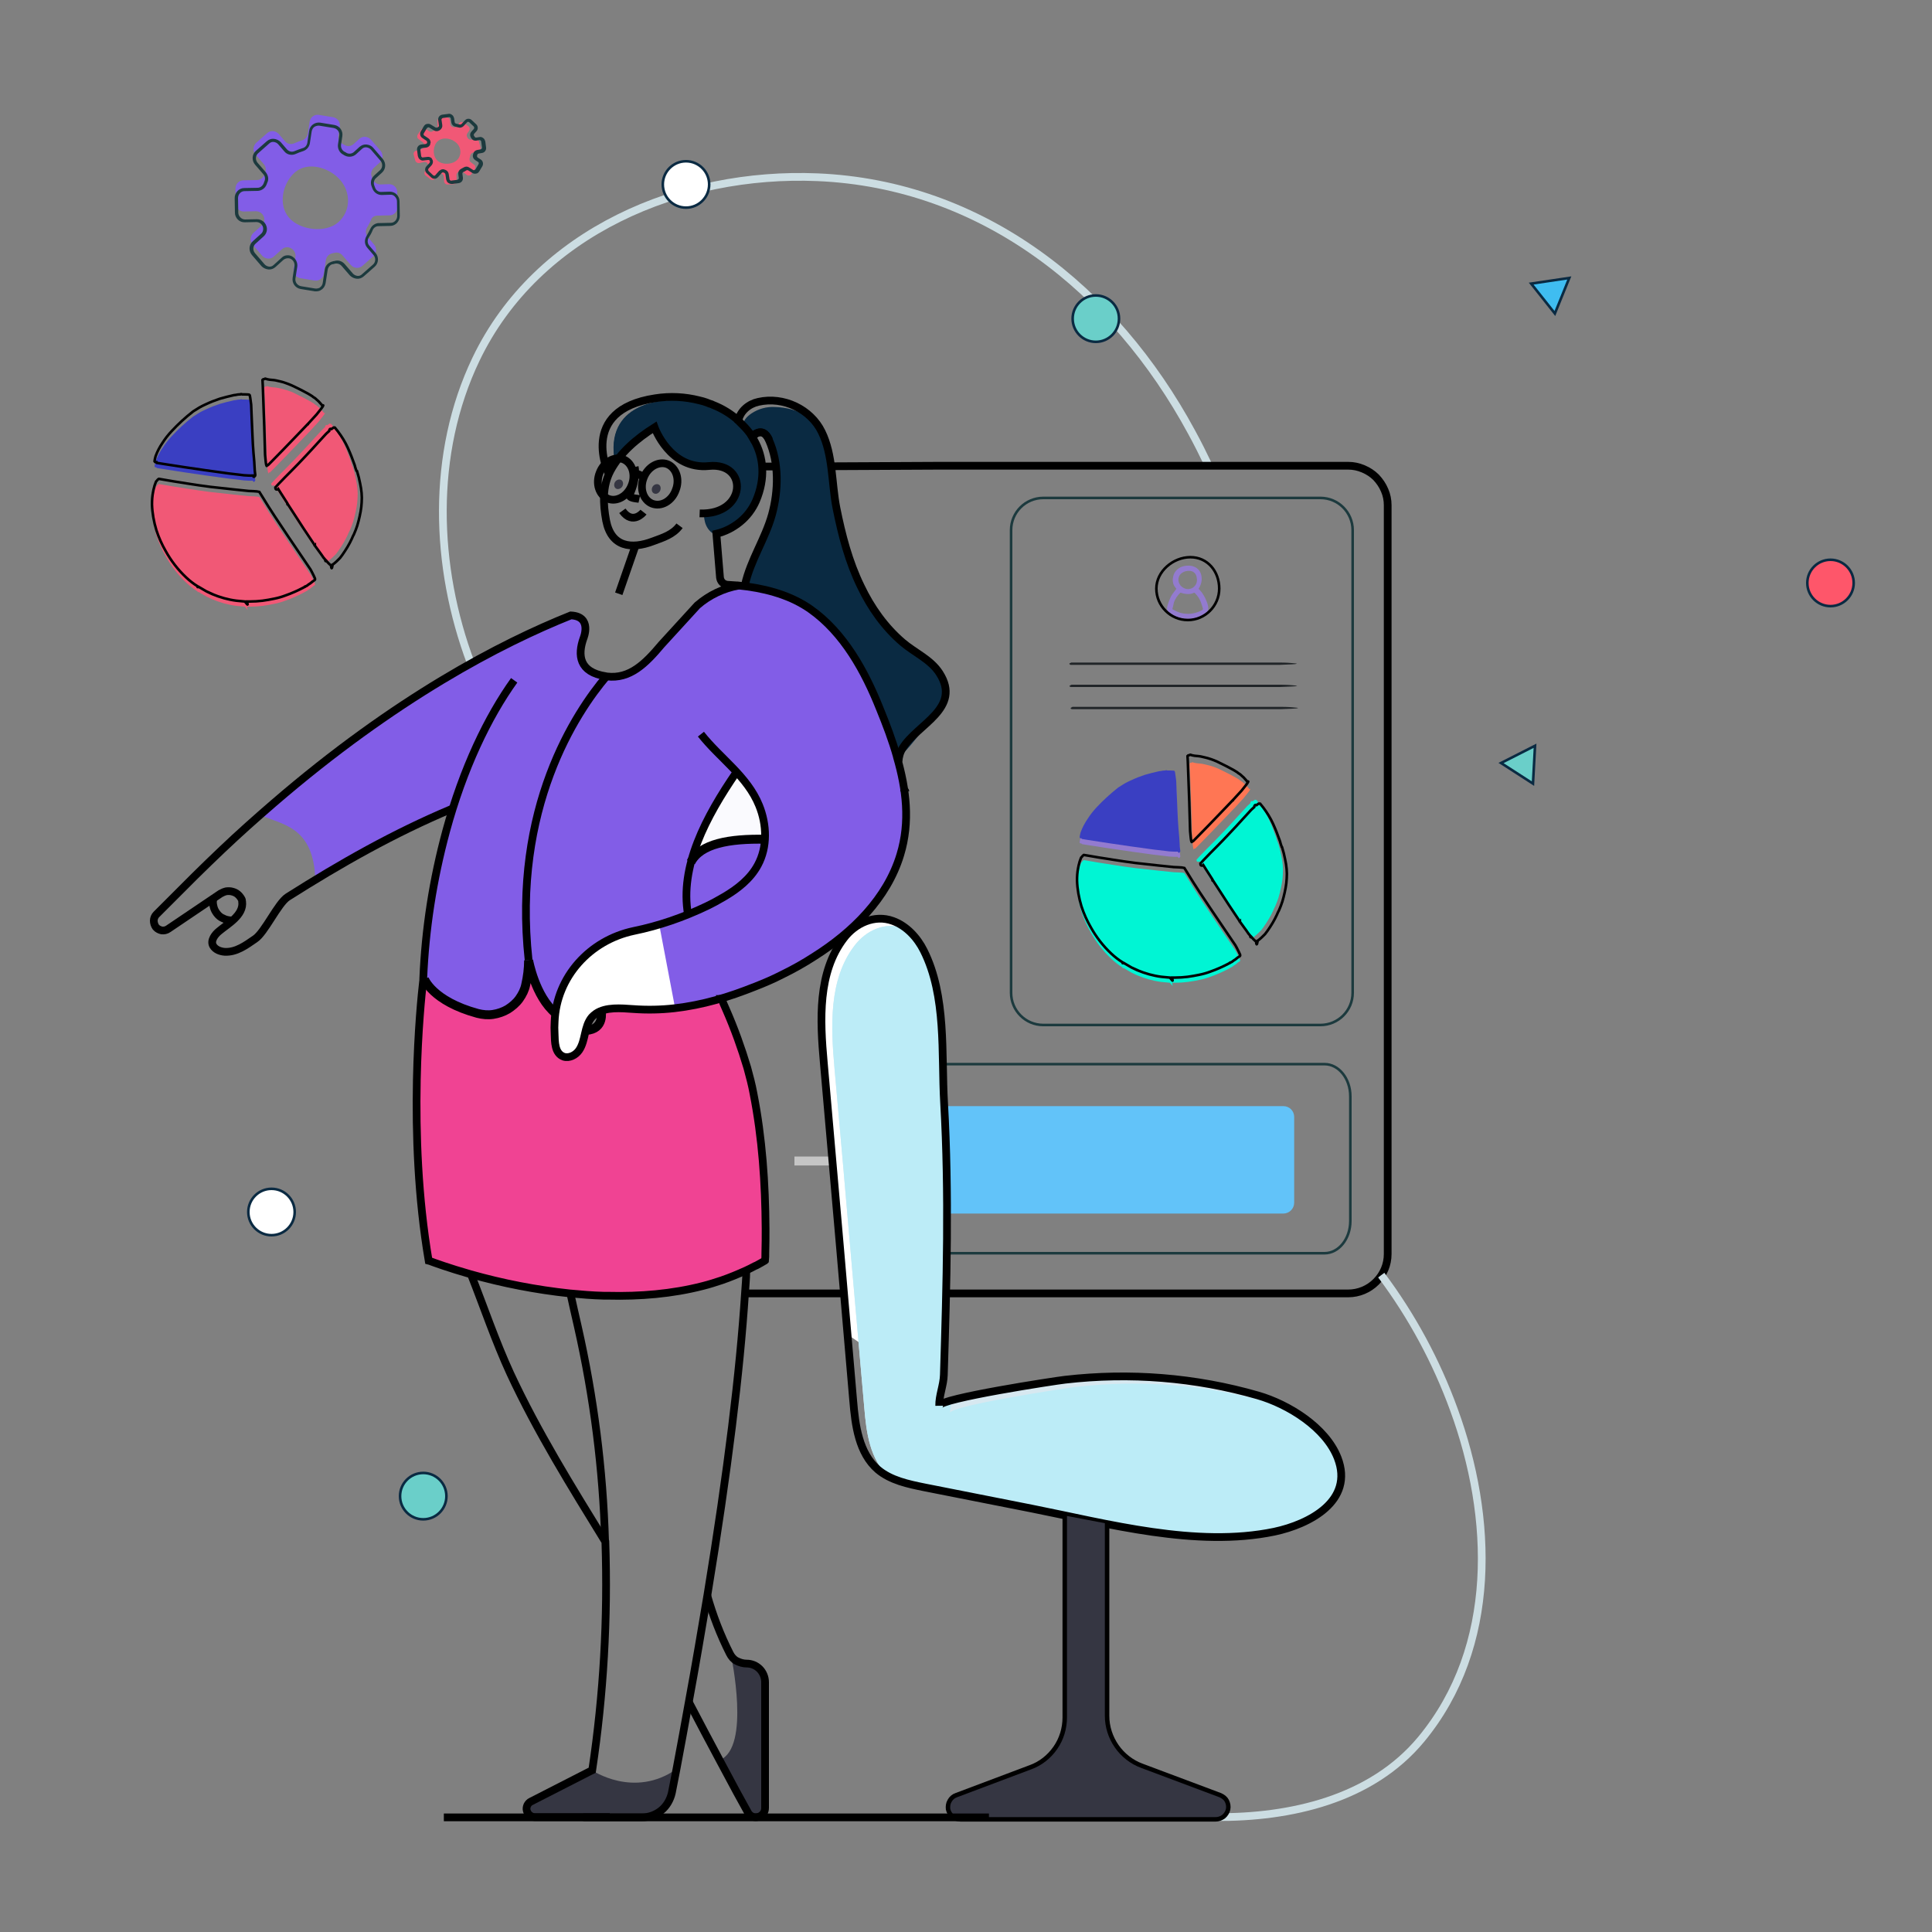 <?xml version="1.0" encoding="utf-8"?>
<!-- Generator: Adobe Illustrator 26.0.2, SVG Export Plug-In . SVG Version: 6.00 Build 0)  -->
<svg version="1.1" id="Layer_1" xmlns="http://www.w3.org/2000/svg" xmlns:xlink="http://www.w3.org/1999/xlink" x="0px" y="0px"
	 viewBox="0 0 750 750" style="enable-background:new 0 0 750 750;" xml:space="preserve">
<rect x="0" y="0" width="750" height="750" fill="#808080" stroke="none"/>
<style type="text/css">
	.st0{fill:none;stroke:#CCDDE2;stroke-width:3;stroke-miterlimit:10;}
	.st1{fill:none;stroke:#000000;stroke-width:3;stroke-miterlimit:10;}
	.st2{fill:none;stroke:#1C3A3E;stroke-miterlimit:10;}
	.st3{fill:#3FBDF1;}
	.st4{fill:none;stroke:#000000;stroke-width:3.47;stroke-miterlimit:10;}
	.st5{opacity:0.54;fill:none;stroke:#FFFFFF;stroke-width:3.47;stroke-miterlimit:10;enable-background:new    ;}
	.st6{fill:#62C3F9;}
	.st7{fill:#825DE7;}
	.st8{fill:#F04393;}
	.st9{fill:#FAFAFE;}
	.st10{fill:#0A2A42;}
	.st11{fill:#FFFFFF;}
	.st12{fill:#353642;}
	.st13{fill:#D7E8F0;}
	.st14{fill:#BCECF7;}
	.st15{fill:#F15876;}
	.st16{fill:#FE566A;stroke:#0A2A42;stroke-miterlimit:10;}
	.st17{fill:#6ACFC9;stroke:#0A2A42;stroke-miterlimit:10;}
	.st18{fill:#FFFFFF;stroke:#0A2A42;stroke-miterlimit:10;}
	.st19{fill:#3FBDF1;stroke:#0A2A42;stroke-miterlimit:10;}
	.st20{fill:#FF7654;}
	.st21{fill:#3A3FC2;}
	.st22{fill:none;stroke:#000000;stroke-miterlimit:10;}
	.st23{fill:#212528;}
	.st24{fill:#937BCF;}
	.st25{fill:#00F5D4;}
</style>
<g>
	<path class="st0" d="M182.8,257.5c-14.1-37.5-15.6-81.4,2-118.1c23.8-49.6,79.8-72.8,132.5-70.6c64.2,2.7,115.4,43.7,145.3,99
		c2.3,4.2,4.5,8.6,6.6,13"/>
	<path class="st1" d="M82.8,348.8c-0.2,1-0.2,2.1,0.1,3.1c0.2,1,0.7,1.9,1.3,2.7c0.6,0.8,1.4,1.5,2.4,1.9c0.9,0.5,1.9,0.7,2.9,0.8
		h0.7"/>
	<path class="st2" d="M512.6,193.3H405c-6.9,0-12.5,5.6-12.5,12.5v179.6c0,6.9,5.6,12.5,12.5,12.5h107.6c6.9,0,12.5-5.6,12.5-12.5
		V205.8C525.1,198.9,519.5,193.3,512.6,193.3z"/>
	<path class="st3" d="M278.2,207.1l-0.2,5.3C277.9,209.4,278.2,207.1,278.2,207.1z"/>
	<path class="st4" d="M266.7,355.3v131.6c0,2.4,0.6,4.7,1.6,6.9c1.1,2.1,2.6,4,4.6,5.4l0.2,0.2"/>
	<path class="st1" d="M289.2,502.1h234.2c4,0,7.9-1.6,10.8-4.5s4.5-6.7,4.5-10.8V196.1c0-2-0.4-4-1.2-5.8c-0.8-1.9-1.9-3.5-3.3-5
		c-1.4-1.4-3.1-2.5-5-3.3s-3.8-1.2-5.8-1.2H364.2l-41.6,0.2h-0.1l-21.1,0.1h-0.1h-5.5"/>
	<path class="st2" d="M514.2,413.1H340.8c-5.5,0-10,5.6-10,12.5V474c0,6.9,4.5,12.5,10,12.5h173.4c5.5,0,10-5.6,10-12.5v-48.4
		C524.2,418.7,519.7,413.1,514.2,413.1z"/>
	<path class="st5" d="M308.4,450.7h89.3"/>
	<path class="st6" d="M498.2,429.4H360.6c-2.3,0-4.2,1.9-4.2,4.2v33.3c0,2.3,1.9,4.2,4.2,4.2h137.6c2.3,0,4.2-1.9,4.2-4.2v-33.3
		C502.4,431.3,500.6,429.4,498.2,429.4z"/>
	<path class="st7" d="M213.9,392.9c0,0-4.5-5.5-8.8-14.3c-4.2-8.8,0.1-55.2,0.1-55.2c15.6-58.6,29.7-59.8,29.7-59.8
		c12.9-0.2,17.2-7.7,20.3-11.3c5.6-6.5,10.7-12.9,15.2-16.6c6-4.9,10.6-6.1,10.6-6.1c7-3.4,12.3-0.5,12.3-0.5c9.3,0.9,14.6-4,22.3,1
		c0.4,0.3,0.8,0.5,1.2,0.8l0,0c13.1,9.2,21.3,24.3,27,38.6c2.5,6.1,4.9,12.4,6.7,18.8l-4.3,0.8c3.6,12.4,7.8,25.5,4,38.4
		c-2.6,15.3-13.1,31-28,40.5c-4,2.6-10.3,7-14.6,9.1c-3.5,1.8-10.7,5.1-14.3,6.5c-10.3,4.1-25.1,7.2-36.3,8.5c0,0-21.8-0.9-23.6,0
		c-1.7,0.9-6.4,3.3-7.6,10.1c-1.2,6.8-5.5,10.7-9.6,8.5C212.4,408.4,213.9,392.9,213.9,392.9z"/>
	<path class="st0" d="M536.2,495c11.9,15.9,21.4,33.5,28.2,52.2c15.3,41.8,17.1,92-12.7,128c-19.4,23.4-50.8,30.4-79.8,30.2"/>
	<path class="st7" d="M204.9,373c0,0-0.2,20.1-10.7,22.5l0,0c-25.7-3.9-29.8-15.3-29.8-15.3c1-21,6.8-49.6,11.5-66.8
		c-2.8,1.1-5.5,2.3-8.2,3.5c-9.5,4.3-18.8,9.3-27.8,14.5c-5.9,3.4-11.7,6.9-17.5,10.4c-0.5-21.6-13.6-21.6-21.4-25.5
		c49.5-43.7,92.4-66,120.3-77.2c3.5,1.3,8.3-2.3,5,8.9c-2.3,6.5-1.8,13.1,8.5,14.7c0.2,0,0.3,0,0.5,0.1
		C223.3,276.7,198.4,313.7,204.9,373z"/>
	<path class="st8" d="M297.2,489.4c0,0-20.3,13.4-56.2,13.7c-35.9,0.3-74.3-13.7-74.3-13.7c-9.9-31.8-2.1-109.4-2.1-109.4
		c-0.2,3,10.9,9.7,10.9,9.7s23.3,11.1,28-5.3c4.6-16.4,1.2-6.1,6.2,1.1s6.4,5.3,5.8,16s7.4,10.4,10,5.6c1-1.8,1.3-5,2.2-7.9
		c0.8,0.1,7.5,0.9,5.2-6.7c2.2-1.1,5.4-1.5,9.8-0.9c17,2.4,36.7-3.6,36.7-3.6C301.8,420.1,297.2,489.4,297.2,489.4z"/>
	<path class="st9" d="M270.3,331.8c0,0,5-7.2,26.7-6.7c0,0-4-25.9-12.2-23.9C284.8,301.2,269.2,324.6,270.3,331.8z"/>
	<path class="st10" d="M279.6,206.5c-0.6,0.2-1,0.4-1.4,0.6l-0.7,0.2l0,0l-0.2,0.1l0,0c-4.4-2.3-4-7.9-4-7.9
		c12.1,0.1,13.1-9.8,13.1-9.8c-0.8-4.6-2-6.6-4.2-7.5s-5.7-0.8-11-1.2l-0.9-0.1c-7.9-0.6-12.6-7.9-14.7-12c-0.5-0.9-0.9-1.9-1.2-2.8
		c-8.2,4.5-12.9,10-15.5,13.9c-4.9-24.3,20.2-24.4,20.2-24.4c4.1-0.6,8.3-0.6,12.5,0c1,0.2,1.9,0.5,2.8,0.8c0.4,0.1,0.9,0.3,1.3,0.5
		s0.8,0.3,1.3,0.5c0.3,0.1,0.6,0.2,0.9,0.4c5.9,2.6,11,6.9,14.6,12.2c0,0.1,0.1,0.1,0.1,0.2c0.2,0.3,0.3,0.5,0.5,0.8
		C301.9,194.2,285.8,203.8,279.6,206.5z"/>
	<path class="st10" d="M279.6,206.5c-2.2-2.6-1.9-6.2-1.9-6.2c12.1,0.1,13.1-9.8,13.1-9.8c-1.3-7-3.4-8-8.7-8.4
		c-2-0.1-4.4-0.2-7.4-0.4c-1.2-0.1-2.5-0.4-3.6-0.8c-8.5-3.1-12.3-14.1-12.3-14.1c-1.1,0.6-2.2,1.3-3.3,2c-0.5-0.9-0.9-1.9-1.2-2.8
		c-8.2,4.5-12.9,10-15.5,13.9c-4.9-24.3,20.2-24.4,20.2-24.4c4.1-0.6,8.3-0.6,12.5,0c1,0.2,1.9,0.5,2.8,0.8c0.4,0.1,0.9,0.3,1.3,0.5
		s0.8,0.3,1.3,0.5c0.3,0.1,0.6,0.2,0.9,0.4c5.9,2.6,11,6.9,14.6,12.2c0,0.1,0.1,0.1,0.1,0.2c0.2,0.3,0.3,0.5,0.5,0.8
		C301.9,194.2,285.8,203.8,279.6,206.5z"/>
	<path class="st10" d="M367.2,265.7c0.2,6.5-6.8,15.2-11,20.3c-3.6,4.5-7.5,8.9-7.8,8c0,0,0-0.1-0.1-0.1c-1.9-6.4-4.2-12.6-6.7-18.8
		c-5.7-14.3-14-29.4-27-38.6l0,0c-7.6-5.7-16.7-9-26.2-9.4c0,0,4.6-10,7.2-16.1s3.5-8.7,3.5-8.7c4.4-13.4,2.6-28.7-0.3-31.4
		l-0.1-0.1c-2.6-5.9-6.6-1.3-6.6-1.3v0.1c-1.2-1.4-2.4-2.8-3.8-4c0-0.2,0-0.5,0.1-0.7c0.3-1.9,1.7-3.3,3.3-4.4
		c2.7-1.8,5.9-2.7,9.2-2.5c9,0.3,14.6,4.2,18.1,9.6c3.9,8,3.7,17.4,4.7,26c0.4,3.8,0.7,9.6,4,12.2c0,0,0.4,12.9,9.3,27.1
		c8.8,14.2,24.9,24.9,24.9,24.9L367.2,265.7z"/>
	<path class="st1" d="M263.8,204.1c-2.5,3.4-6.4,4.6-10.2,6c-8.6,3.3-16.3,2.2-18.3-8c-1.2-6.5-1.5-13.2,1.6-19.2
		c3.8-7.2,10.4-12.7,17.2-17c0,0,5.9,16.6,21.2,15c15.3-1.5,14.6,19.1-3.7,18.4"/>
	<path class="st1" d="M286.7,163.3c-2.9-2.6-6.3-4.7-9.9-6.1c-0.4-0.2-0.8-0.4-1.3-0.5c-0.4-0.2-0.9-0.3-1.3-0.5
		c-0.9-0.3-1.8-0.6-2.8-0.8c-5.5-1.4-11.3-1.7-17-0.8c-30.4,4.6-18,29.6-18,29.6"/>
	<path class="st1" d="M289.2,227c2.2-9.7,7.9-17.9,10.5-27.3c2.5-9.2,2.8-20-1.2-28.9c-2.6-5.9-6.6-1.3-6.6-1.3"/>
	<path class="st11" d="M262.1,391.5c-5.3,0.6-10.7,0.7-16.1,0.3c-4.5-0.3-10.5-0.9-14.4,1.8c-0.6,0.4-1.1,0.9-1.6,1.4
		c-1.5,1.8-2.1,4.1-2.6,6.3c-0.5,2.2-1,4.6-2.3,6.5s-3.8,3.2-6,2.5c-3.5-1.3-3.4-5.8-3.5-8.8c-0.1-1.7-0.1-3.3,0-4.8
		c0.7-17.4,13.7-31.6,30.7-35.2l9.7-2.1L262.1,391.5z"/>
	<path class="st1" d="M292.1,169.7L292.1,169.7l0.2,0.3c0.2,0.2,0.3,0.5,0.4,0.8c3.8,6.7,4.5,14.9,0.8,23.6c-1.4,3.2-3.5,6-6.2,8.2
		s-5.8,3.8-9.2,4.6l1.4,17c0.1,0.7,0.4,1.4,0.9,1.9s1.2,0.8,1.9,0.9l4.4,0.3c9.3,0.9,18.9,3.3,26.6,8.3c0.4,0.3,0.8,0.5,1.2,0.8l0,0
		c13.1,9.2,21.3,24.3,27,38.6c2.5,6.1,4.9,12.4,6.7,18.8v0.1c3.6,12.4,5.2,25.1,1.3,37.9c-5.1,16.9-18.5,30.1-33.4,39.5
		c-4,2.6-8.1,4.9-12.4,7c-3.5,1.8-7,3.3-10.6,4.7c-10.3,4.1-20.1,7.1-31.3,8.4c-5.3,0.6-10.7,0.7-16.1,0.3
		c-4.5-0.3-10.5-0.9-14.4,1.8c-0.6,0.4-1.1,0.9-1.6,1.4c-1.5,1.8-2.1,4.1-2.6,6.3c-0.5,2.2-1,4.6-2.3,6.5s-3.8,3.2-6,2.5
		c-3.5-1.3-3.4-5.8-3.5-8.8c-0.1-1.7-0.1-3.3,0-4.8C216,379.2,229,365,246,361.4c9.8-2,19.3-5.3,28.3-9.6c2.3-1.1,4.5-2.3,6.7-3.6
		c5.3-3.1,10.3-7,13.2-12.4c3.8-7,3.5-15.7,0.5-23.1c-4.6-11.4-15.2-18.3-22.6-27.7"/>
	<path class="st12" d="M256.2,190.6c0.5-0.9,0.3-2.1-0.5-2.5s-1.9,0-2.4,0.9s-0.3,2.1,0.5,2.5C254.7,192,255.7,191.5,256.2,190.6z"
		/>
	<path class="st12" d="M241.6,188.8c0.5-0.9,0.3-2.1-0.5-2.5s-1.9,0-2.4,0.9s-0.3,2.1,0.5,2.5C239.9,190.1,241.1,189.7,241.6,188.8z
		"/>
	<path class="st12" d="M297.2,653.1v48.7c0,0.8-0.3,1.6-0.7,2.2c-0.5,0.6-1.1,1.1-1.9,1.3s-1.6,0.2-2.3-0.1
		c-0.7-0.3-1.3-0.8-1.7-1.5c-2.1-3.7-6-10.9-11.1-20.5c11.9-4.9,4.4-39.9,4.2-41.2c0.6,1.2,1.5,2.2,2.7,2.9c1.1,0.7,2.4,1.1,3.8,1.1
		c1.9,0,3.8,0.8,5.1,2.1C296.3,649.4,297.2,651.2,297.2,653.1z"/>
	<path class="st12" d="M262.7,686.7c-0.6,3-1.2,6.1-1.8,9.2c-0.5,2.7-2,5.1-4.1,6.8s-4.8,2.7-7.5,2.7h-41.7c-0.7,0-1.4-0.2-2-0.7
		s-1-1.1-1.2-1.8s-0.1-1.5,0.2-2.1c0.3-0.7,0.8-1.2,1.5-1.5l22.1-11.3l1.6-0.8C229.8,687.2,246.1,698.4,262.7,686.7z"/>
	<path class="st4" d="M268.2,334.7c3.7-7.2,14.9-9.2,28.9-8.9"/>
	<path class="st11" d="M352.1,360.8L333,396.3l5.7,128.4l-9.6-6.6l-9.3-105.4c0,0-5.8-42.6,11.2-51.9S352.1,360.8,352.1,360.8z"/>
	<path class="st4" d="M351.2,307.2C351.2,307.1,351.2,307.1,351.2,307.2"/>
	<path class="st1" d="M298.6,170.8c-2.6-5.9-6.6-1.2-6.6-1.2c-1-1.7-2.3-3.2-3.7-4.6c-0.6-0.6-1.1-1.1-1.7-1.7
		c0.8-3.8,4.1-6.5,7.8-7.3c9.7-2.2,20.3,2.8,24.6,11.7c4.4,9,3.8,19.8,5.7,29.5c2.1,10.5,4.8,20.9,9.5,30.5
		c3.9,8.2,9.3,15.8,16.2,21.7c4.7,4,10.9,6.6,14.3,11.9c8.8,13.7-8.6,19.8-14.3,29.1c-1,1.6-1.5,3.4-1.6,5.2"/>
	<path class="st1" d="M246.4,181.3c0,0,1,4.2-1.9,10.5c-0.8,1.7,2.8,1.7,3.7,1.9"/>
	<path class="st1" d="M262.3,190.3c1.7-4.2,0.2-8.7-3.2-10.1c-3.4-1.3-7.6,1-9.2,5.2c-1.7,4.2-0.2,8.7,3.2,10.1
		C256.7,196.9,260.8,194.5,262.3,190.3z"/>
	<path class="st1" d="M245.2,188.4c1.7-4.2,0.2-8.7-3.2-10.1c-3.4-1.3-7.6,1-9.2,5.2c-1.7,4.2-0.2,8.7,3.2,10.1
		S243.6,192.6,245.2,188.4z"/>
	<path class="st1" d="M245.8,184.6c0,0,0.9-1.9,4.1,0.8"/>
	<path class="st13" d="M494.8,594.7c-30.3,6.3-64.6-3.1-94.3-9l-41.5-8.2c-4.5-0.9-9.2-1.9-13.3-3.8c-0.2-0.1-0.4-0.3-0.6-0.5
		c-7.4-6.4-8.8-17.1-9.6-26.9c-1.7-19.4-3.4-38.8-5.1-58.1c-2.1-24.3-4.2-48.6-6.4-72.9c-1.5-16.7-2.4-35.1,7.8-48.3
		c4.4-5.8,11.9-9.3,19-6.7c0.4,0.1,0.8,0.3,1.2,0.5c2.7,2.3,4.9,5.2,6.5,8.4c8.9,17.7,6.8,40,8,59.2c2,35.1,1,70.3-0.1,105.5
		c-0.1,4.1-1.9,8.1-1.8,12c0-0.6,1.8-1.3,4.8-2.1c11.7-3.2,41.1-7.7,44.1-8c25.1-2.9,50.5-0.9,74.8,6.1c6,1.7,11.7,4.4,16.8,8
		c6.3,4.3,11.7,9.9,14.1,16.4C525.7,582.7,508.4,591.8,494.8,594.7z"/>
	<path class="st14" d="M494.8,594.7c-30.3,6.3-64.6-3.1-94.3-9l-41.5-8.2c-4.5-0.9-9.2-1.9-13.3-3.8c-0.2-0.1-0.4-0.3-0.6-0.5
		c-7.4-6.4-8.8-17.1-9.6-26.9c-1.7-19.4-3.4-38.8-5.1-58.1c-2.1-24.3-4.2-48.6-6.4-72.9c-1.5-16.7-2.4-35.1,7.8-48.3
		c4.4-5.8,11.9-9.3,19-6.7c0.4,0.1,0.8,0.3,1.2,0.5c2.7,2.3,4.9,5.2,6.5,8.4c8.9,17.7,6.8,40,8,59.2c2,35.1,1,70.3-0.1,105.5
		c-0.1,4.1-1.9,8.1-1.8,12c0-0.6,1.8-1.3,4.8-2.1c-0.4,1.6-0.5,3.1-0.6,4.7c0-2.8,45.2-9.7,48.9-10.1c25.1-2.9,50.5-0.9,74.8,6.1
		c4.4,1.3,8.6,3.1,12.6,5.3c6.3,4.3,11.7,9.9,14.1,16.4C525.7,582.7,508.4,591.8,494.8,594.7z"/>
	<path class="st1" d="M326.2,485.5l-6.4-72.9c-1.5-16.7-2.4-35.1,7.8-48.4c4.4-5.8,11.9-9.3,19-6.7c5.3,1.9,9.5,6.5,12,11.5
		c8.9,17.7,6.8,40,7.9,59.2c2,35.2,1,70.3-0.1,105.5c-0.1,4.1-1.9,8.1-1.8,12c0-2.8,45.2-9.7,48.9-10.1c25.1-2.9,50.5-0.9,74.8,6.1
		c11.8,3.4,26.4,12.4,31,24.3c6.4,16.6-10.9,25.7-24.6,28.6c-30.3,6.3-64.6-3.1-94.3-9l-41.5-8.2c-6.4-1.3-13.1-2.7-18.1-6.9
		c-7.4-6.4-8.8-17.1-9.6-26.9L326.2,485.5z"/>
	<path class="st1" d="M267.4,660.7c4.4,8.4,8.4,16,11.9,22.5c5.1,9.6,9,16.8,11.1,20.5c0.4,0.7,1,1.2,1.7,1.5s1.5,0.3,2.3,0.1
		s1.4-0.7,1.9-1.3s0.7-1.4,0.7-2.2V653c0-1.9-0.8-3.8-2.1-5.1c-1.4-1.4-3.2-2.1-5.1-2.1c-1.3,0-2.6-0.4-3.8-1s-2.1-1.7-2.7-2.9
		c-3.7-7.3-6.6-14.9-8.8-22.7"/>
	<path class="st1" d="M234.9,598.4c-0.8-28.1-4.4-56.1-10.6-83.5c-1-4.4-2-8.7-2.9-12.9"/>
	<path class="st1" d="M226.4,705.5h22.8c2.7,0,5.4-1,7.5-2.7c2.1-1.7,3.5-4.2,4.1-6.8c0.6-3.1,1.2-6.2,1.8-9.2
		c1.7-9,3.3-17.7,4.8-26.1c2.7-14.6,5-28.4,7.2-41.4c8-48.7,12.6-86.7,14.6-117.1c0.1-1.4,0.2-2.8,0.3-4.2c0.1-1.5,0.2-3,0.2-4.5"/>
	<path class="st1" d="M182.8,494.6c5.1,12.9,9.5,26,15.3,38.6c10.5,22.6,23.8,44,36.9,65.3c1,29.7-0.7,59.4-5.1,88.7l-1.6,0.8
		l-22.1,11.3c-0.7,0.3-1.2,0.9-1.5,1.5c-0.3,0.7-0.4,1.4-0.2,2.1c0.2,0.7,0.6,1.4,1.2,1.8c0.6,0.5,1.3,0.7,2,0.7h29"/>
	<path class="st1" d="M267.1,355.1c-3.3-18.7,6.8-37.9,18.9-55.5"/>
	<path class="st1" d="M280.1,387.8C280.2,387.8,280.2,387.8,280.1,387.8c0.6,1.5,1.2,2.8,1.8,4.2c3.2,7.3,5.9,14.8,8.2,22.5
		c0.9,3.3,1.8,6.7,2.4,10c3.4,17.2,4.6,34.9,4.7,52.4c0,3.2,0,6.4-0.1,9.5c0,1,0,2-0.1,2.9l-0.1,0.1c-1,0.6-2.1,1.2-3.2,1.8
		l-0.7,0.3c-1.1,0.6-2.3,1.2-3.4,1.7c-3.1,1.4-6.2,2.7-9.4,3.8c-2.4,0.8-4.9,1.6-7.3,2.2c-12,3.1-24.6,4.1-36.7,3.8h-1.7
		c-4.5-0.1-9-0.5-13.3-0.9c-13.1-1.4-26-3.9-38.7-7.5c-8.4-2.4-14.1-4.5-15.7-5.1l-0.4-0.1c-4.2-24.7-5-49.7-4.6-69.6
		c0-0.1,0-0.3,0-0.4c0.4-19.4,1.9-33.8,2.4-38.1c0.1-0.5,0.1-0.9,0.1-1.1s0-0.2,0-0.2c0.8-19.4,3.8-38.6,8.9-57.4
		c6.6-24.3,16.2-44.3,26.4-58.5"/>
	<path class="st1" d="M286.8,227.3c-6,1.1-11.5,3.7-16.1,7.7l-13.9,15.2c-6.2,7.4-12.3,13.5-21.2,12.4l-0.5-0.1
		c-10.3-1.6-10.9-8.2-8.6-14.7c0,0,3.6-8.5-4.9-8.9c-27,10.8-68,32-115.5,73c-3.3,2.8-6.5,5.7-9.9,8.7c-6.7,6-13.5,12.5-20.4,19.3
		L60.7,355c-0.6,0.6-1,1.5-1,2.4s0.3,1.8,0.8,2.5c0.6,0.7,1.4,1.1,2.3,1.3c0.9,0.1,1.8-0.1,2.5-0.6l20.3-13.7
		c0.7-0.4,1.4-0.7,2.2-0.9c0.8-0.1,1.6-0.1,2.3,0.1c0.8,0.2,1.5,0.5,2.1,1s1.1,1.1,1.5,1.8c0.2,0.3,0.3,0.7,0.3,1.1
		c0.7,5.3-5.7,8.7-9,11.5c-1.5,1.2-3.4,3.6-2.3,5.6c0.9,1.6,2.9,2.3,4.6,2.4c4.5,0.2,8.2-2.6,11.7-5c3.8-2.5,8.9-13.9,12.7-16.3
		c20.5-13,41.3-24.8,63.7-34.2"/>
	<path class="st1" d="M205.2,372.7c-6.4-59.2,18.5-96.3,30.2-110.1"/>
	<path class="st4" d="M164.7,380c0,0,3.1,8.6,20.7,13.4c2,0.5,4,0.7,6,0.4c2-0.3,4-1,5.7-2c1.7-1.1,3.3-2.4,4.5-4.1s2.1-3.5,2.5-5.5
		c0.7-3.1,1.1-6.2,1.1-9.4c0,0,2.5,14,10.5,20.6"/>
	<path class="st4" d="M233.4,392.5c0,0,1.4,7.1-5.9,7.5"/>
	<path class="st4" d="M414.2,588.5v78.2c0,4.4-1.3,8.7-3.8,12.3s-6,6.4-10.2,7.9l-28.7,10.8c-0.9,0.3-1.6,0.9-2.1,1.8
		c-0.5,0.8-0.6,1.8-0.5,2.7c0.2,0.9,0.7,1.7,1.4,2.3c0.7,0.6,1.6,0.9,2.6,0.9h99c0.9,0,1.8-0.3,2.6-0.9c0.7-0.6,1.2-1.4,1.4-2.3
		c0.2-0.9,0-1.9-0.4-2.7s-1.2-1.4-2.1-1.8L443,686.3c-4.1-1.5-7.7-4.3-10.2-7.9c-2.5-3.6-3.9-7.9-3.9-12.3v-74.8"/>
	<path class="st12" d="M414.2,588.5v78.2c0,4.4-1.3,8.7-3.8,12.3s-6,6.4-10.2,7.9l-28.7,10.8c-0.9,0.3-1.6,0.9-2.1,1.8
		c-0.5,0.8-0.6,1.8-0.5,2.7c0.2,0.9,0.7,1.7,1.4,2.3c0.7,0.6,1.6,0.9,2.6,0.9h99c0.9,0,1.8-0.3,2.6-0.9c0.7-0.6,1.2-1.4,1.4-2.3
		c0.2-0.9,0-1.9-0.4-2.7s-1.2-1.4-2.1-1.8L443,686.3c-4.1-1.5-7.7-4.3-10.2-7.9c-2.5-3.6-3.9-7.9-3.9-12.3v-74.8L414.2,588.5z"/>
	<path class="st1" d="M249.8,198.8c0,0-4.1,5.2-8.2-0.5"/>
	<path class="st1" d="M246.7,211.8l-6.5,18.7"/>
	<g>
		<g>
			<path class="st15" d="M183.8,59.2l1.8-0.5c0.7-0.2,1.1-0.9,0.9-1.6l-0.6-2.2c-0.2-0.7-0.9-1.1-1.6-1l-1.3,0.3
				c-0.6,0.1-1.1-0.1-1.4-0.6c-0.1-0.1-0.1-0.2-0.2-0.3c-0.3-0.5-0.3-1,0-1.5l0.7-1c0.4-0.6,0.3-1.4-0.3-1.8l-1.8-1.4
				c-0.6-0.4-1.4-0.3-1.8,0.3l-0.7,1c-0.3,0.4-0.9,0.6-1.4,0.5c-0.1,0-0.2-0.1-0.3-0.1c-0.6-0.1-1-0.6-1-1.2l-0.1-1.3
				c0-0.7-0.7-1.3-1.4-1.2l-2.3,0.1c-0.7,0-1.3,0.7-1.2,1.4l0.1,1.9c0,0.5-0.2,1-0.7,1.2c-0.4,0.2-0.7,0.4-1.1,0.7
				c-0.5,0.3-1.1,0.4-1.6,0l-1.2-0.9c-0.6-0.4-1.4-0.3-1.8,0.3l-1.3,1.9c-0.4,0.6-0.3,1.4,0.3,1.8l1.6,1.2c0.4,0.3,0.6,0.8,0.5,1.3
				c0,0.1,0,0.2-0.1,0.4c-0.1,0.5-0.5,0.9-1,1.1l-2,0.5c-0.7,0.2-1.1,0.9-0.9,1.6l0.6,2.2c0.2,0.7,0.9,1.1,1.6,1l1.8-0.4
				c0.5-0.1,1.1,0.1,1.4,0.6l0,0c0.3,0.5,0.3,1,0,1.5l-1,1.4c-0.4,0.6-0.3,1.4,0.3,1.8l1.8,1.4c0.6,0.4,1.4,0.3,1.8-0.3l1-1.4
				c0.3-0.4,0.9-0.6,1.4-0.5l0,0c0.5,0.1,0.9,0.6,1,1.2l0.1,1.8c0,0.7,0.7,1.3,1.4,1.2l2.3-0.1c0.7,0,1.3-0.7,1.2-1.4l-0.1-2.1
				c0-0.5,0.2-1,0.7-1.2c0.1-0.1,0.2-0.1,0.3-0.2c0.4-0.2,1-0.2,1.4,0.1l1.6,1.2c0.6,0.4,1.4,0.3,1.8-0.3l1.3-1.9
				c0.4-0.6,0.3-1.4-0.3-1.8l-1.2-0.9c-0.5-0.3-0.6-1-0.5-1.5c0.1-0.4,0.2-0.8,0.3-1.3C182.8,59.7,183.2,59.3,183.8,59.2z
				 M177.9,61.6c-1.6,2.2-5.6,2.6-7.8,1c-2.1-1.6-2.2-5.1-0.7-7.2c1.6-2.2,5.1-2,7.2-0.4C178.8,56.5,179.4,59.4,177.9,61.6z"/>
		</g>
	</g>
	<path class="st1" d="M172.3,705.5h211.6"/>
	<g>
		<g>
			<path class="st2" d="M175.2,70.9c-0.3,0-0.6-0.1-0.9-0.3s-0.5-0.6-0.6-1l-0.3-2c-0.1-0.5-0.4-0.8-0.8-1c-0.1,0-0.2-0.1-0.3-0.1
				c-0.4-0.2-0.9,0-1.2,0.3l-1.4,1.6c-0.3,0.3-0.6,0.5-1,0.5s-0.7-0.1-1-0.4l-1.7-1.6c-0.6-0.5-0.6-1.5-0.1-2l1.2-1.3
				c0.3-0.4,0.4-0.9,0.2-1.4l0,0c-0.2-0.4-0.7-0.7-1.2-0.6l-1.7,0.2c-0.4,0.1-0.7,0-1.1-0.3c-0.3-0.2-0.5-0.6-0.6-1l-0.3-2.3
				c-0.1-0.8,0.4-1.5,1.2-1.6l1.7-0.2c0.5-0.1,0.9-0.4,1-0.9l0,0c0.1-0.5-0.1-1-0.5-1.3l-1.5-1c-0.7-0.4-0.9-1.3-0.5-2l1.2-2
				c0.2-0.3,0.5-0.6,0.9-0.6c0.4-0.1,0.8,0,1.1,0.2l1.8,1.1c0.4,0.2,0.9,0.2,1.3,0c0.1-0.1,0.2-0.1,0.3-0.2c0.4-0.2,0.6-0.7,0.5-1.1
				l-0.3-2c-0.1-0.8,0.4-1.5,1.2-1.6l2.3-0.3c0.4-0.1,0.7,0,1.1,0.3c0.3,0.2,0.5,0.6,0.6,1l0.2,1.5c0.1,0.5,0.5,0.9,1,1
				c0.4,0.1,0.8,0.2,1.3,0.3c0.4,0.1,0.9,0,1.2-0.3l1.3-1.4c0.3-0.3,0.6-0.5,1-0.5s0.7,0.1,1,0.4l1.7,1.6c0.6,0.5,0.6,1.5,0.1,2
				l-0.9,1c-0.3,0.4-0.4,0.9-0.1,1.4c0.1,0.1,0.1,0.2,0.2,0.3c0.2,0.4,0.7,0.7,1.2,0.6l1.2-0.2c0.4-0.1,0.7,0,1.1,0.3
				c0.3,0.2,0.5,0.6,0.6,1l0.3,2.3c0.1,0.8-0.4,1.5-1.2,1.6l-1.2,0.2c-0.5,0.1-0.9,0.4-1,0.9c0,0.1-0.1,0.2-0.1,0.3
				c-0.1,0.5,0.1,1,0.5,1.3l1.1,0.7c0.7,0.4,0.9,1.3,0.5,2l-1.2,2c-0.2,0.3-0.5,0.6-0.9,0.6c-0.4,0.1-0.8,0-1.1-0.2l-1.6-1
				c-0.4-0.2-0.9-0.2-1.2,0c-0.4,0.2-0.7,0.5-1.1,0.6c-0.5,0.2-0.7,0.7-0.7,1.2l0.2,1.5c0.1,0.8-0.4,1.5-1.2,1.6l-2.3,0.3
				C175.2,70.9,175.2,70.9,175.2,70.9z M171.9,66.2c0.2,0,0.3,0,0.5,0.1c0.1,0,0.2,0.1,0.3,0.1c0.5,0.2,0.9,0.6,1,1.2l0.3,2
				c0,0.3,0.2,0.6,0.5,0.8c0.2,0.2,0.5,0.3,0.8,0.2l2.3-0.3c0.6-0.1,1.1-0.7,1-1.3l-0.2-1.5c-0.1-0.6,0.2-1.2,0.8-1.5
				c0.4-0.2,0.7-0.4,1.1-0.6c0.5-0.3,1.1-0.3,1.5,0l1.6,1c0.3,0.2,0.6,0.2,0.9,0.1c0.3-0.1,0.6-0.3,0.7-0.5l1.2-2
				c0.3-0.5,0.2-1.3-0.4-1.6l-1.1-0.7c-0.5-0.3-0.8-1-0.6-1.6c0-0.1,0.1-0.2,0.1-0.3c0.1-0.6,0.6-1,1.2-1.1l1.2-0.2
				c0.6-0.1,1.1-0.7,1-1.3l-0.3-2.3c0-0.3-0.2-0.6-0.5-0.8c-0.2-0.2-0.5-0.3-0.8-0.2l-1.2,0.2c-0.6,0.1-1.2-0.2-1.4-0.7
				c-0.1-0.1-0.1-0.2-0.2-0.3c-0.3-0.6-0.3-1.2,0.2-1.7l0.9-1c0.4-0.5,0.4-1.2-0.1-1.7l-1.7-1.6c-0.2-0.2-0.5-0.3-0.8-0.3
				s-0.6,0.1-0.8,0.4l-1.3,1.4c-0.4,0.4-1,0.6-1.5,0.4c-0.4-0.1-0.8-0.2-1.2-0.3c-0.6-0.1-1.1-0.6-1.2-1.2l-0.2-1.5
				c0-0.3-0.2-0.6-0.5-0.8c-0.2-0.2-0.5-0.3-0.8-0.2l-2.3,0.3c-0.6,0.1-1.1,0.7-1,1.3l0.3,2c0.1,0.6-0.2,1.1-0.6,1.4
				c-0.1,0.1-0.2,0.1-0.3,0.2c-0.5,0.3-1.1,0.3-1.6,0l-1.8-1.1c-0.3-0.2-0.6-0.2-0.9-0.1c-0.3,0.1-0.6,0.3-0.7,0.5l-1.2,2
				c-0.3,0.5-0.2,1.3,0.4,1.6l1.5,1c0.5,0.3,0.8,1,0.6,1.6h-0.1h0.1c-0.1,0.6-0.6,1-1.2,1.1l-1.7,0.2c-0.6,0.1-1.1,0.7-1,1.3
				l0.3,2.3c0,0.3,0.2,0.6,0.5,0.8c0.2,0.2,0.5,0.3,0.8,0.2l1.7-0.2c0.6-0.1,1.2,0.2,1.4,0.7l-0.1,0.1l0.1-0.1
				c0.3,0.5,0.2,1.2-0.2,1.7l-1.2,1.3c-0.4,0.5-0.4,1.2,0.1,1.7l1.7,1.6c0.2,0.2,0.5,0.3,0.8,0.3s0.6-0.1,0.8-0.4l1.4-1.6
				C171.2,66.4,171.6,66.2,171.9,66.2z"/>
		</g>
	</g>
	<g>
		<g>
			<g>
				<path class="st7" d="M146.6,83.7l4.6-0.1c1.8,0,3.1-1.5,3.1-3.3l-0.1-5.7c0-1.8-1.5-3.2-3.3-3.1l-3.2,0.1
					c-1.4,0-2.7-0.9-3.1-2.2c-0.1-0.3-0.2-0.5-0.3-0.8c-0.5-1.2-0.1-2.6,0.9-3.5l2.2-2c1.3-1.2,1.5-3.2,0.3-4.6l-3.7-4.3
					c-1.2-1.3-3.2-1.5-4.5-0.3l-2.2,2c-1,0.9-2.4,1.1-3.5,0.4c-0.2-0.1-0.5-0.2-0.7-0.4c-1.3-0.6-2-2-1.7-3.4l0.5-3.3
					c0.3-1.8-0.9-3.4-2.6-3.7l-5.5-0.9c-1.7-0.3-3.4,0.9-3.6,2.7l-0.7,4.6c-0.2,1.2-1.1,2.2-2.3,2.6c-1,0.3-2,0.7-2.9,1.1
					c-1.3,0.6-2.8,0.3-3.7-0.8l-2.4-2.8c-1.2-1.3-3.2-1.5-4.5-0.3l-4.2,3.7c-1.3,1.2-1.5,3.2-0.3,4.6l3.2,3.7c0.8,0.9,1,2.3,0.5,3.4
					c-0.1,0.3-0.2,0.6-0.3,0.8c-0.5,1.2-1.6,2-2.9,2L94.5,70c-1.8,0-3.1,1.5-3.1,3.3l0.1,5.7c0,1.8,1.5,3.2,3.3,3.1l4.5-0.1
					c1.4,0,2.6,0.8,3.1,2.1l0,0c0.5,1.3,0.1,2.7-0.9,3.5l-3.1,2.8c-1.3,1.2-1.5,3.2-0.3,4.6l3.7,4.3c1.2,1.3,3.2,1.5,4.5,0.3
					l3.1-2.8c1-0.9,2.4-1.1,3.6-0.4l0,0c1.2,0.6,1.9,2,1.7,3.4l-0.7,4.5c-0.3,1.8,0.9,3.4,2.6,3.7l5.5,0.9c1.7,0.3,3.4-0.9,3.6-2.7
					l0.8-5.2c0.2-1.3,1.1-2.3,2.3-2.6c0.3-0.1,0.6-0.2,0.9-0.2c1.2-0.4,2.5,0,3.3,1l3.2,3.7c1.2,1.3,3.2,1.5,4.5,0.3l4.2-3.7
					c1.3-1.2,1.5-3.2,0.3-4.6l-2.4-2.8c-0.9-1.1-1-2.6-0.3-3.8c0.6-0.9,1-1.9,1.5-2.8C144.2,84.5,145.2,83.7,146.6,83.7z
					 M131.3,86.3c-4.9,4.3-14.9,3.1-19.1-1.8c-4.3-4.9-2.6-13.3,2.3-17.6s13.2-2,17.5,2.9C136.3,74.7,136.2,82,131.3,86.3z"/>
			</g>
		</g>
		<g>
			<path class="st2" d="M122.8,112.6c-0.2,0-0.3,0-0.5,0l-5.5-0.9c-1.8-0.3-3-2-2.7-3.8l0.7-4.5c0.2-1.3-0.4-2.6-1.6-3.3l0,0
				c-1.1-0.6-2.5-0.4-3.5,0.4l-3.1,2.8c-0.7,0.6-1.5,0.9-2.4,0.8s-1.7-0.5-2.3-1.1l-3.7-4.3c-1.2-1.4-1.1-3.5,0.3-4.7l3.1-2.8
				c1-0.8,1.3-2.2,0.9-3.4l0,0c-0.5-1.3-1.7-2.1-3-2.1L95,85.8c-0.9,0-1.7-0.3-2.3-0.9c-0.6-0.6-1-1.4-1-2.3l-0.1-5.7
				c0-1.8,1.4-3.4,3.2-3.4l5.2-0.1c1.2,0,2.3-0.8,2.8-2c0.1-0.3,0.2-0.6,0.3-0.8c0.5-1.1,0.3-2.4-0.5-3.3l-3.2-3.7
				c-1.2-1.4-1.1-3.5,0.3-4.7l4.2-3.7c0.7-0.6,1.5-0.9,2.4-0.8c0.9,0.1,1.7,0.5,2.3,1.1l2.4,2.8c0.9,1,2.3,1.4,3.6,0.8
				c1-0.4,2-0.8,3-1.1c1.2-0.3,2-1.3,2.2-2.5l0.7-4.6c0.1-0.9,0.6-1.7,1.3-2.2c0.7-0.5,1.6-0.7,2.4-0.6l5.5,0.9c1.8,0.3,3,2,2.7,3.8
				l-0.5,3.3c-0.2,1.4,0.5,2.7,1.7,3.3c0.2,0.1,0.5,0.2,0.7,0.4c1.1,0.6,2.5,0.4,3.4-0.4l2.2-2c0.7-0.6,1.5-0.9,2.4-0.8
				c0.9,0.1,1.7,0.5,2.2,1.1l3.7,4.3c1.2,1.4,1.1,3.5-0.3,4.7l-2.2,2c-1,0.8-1.3,2.2-0.9,3.4c0.1,0.3,0.2,0.5,0.3,0.8
				c0.4,1.3,1.6,2.2,3,2.1l3.2-0.1c0.9,0,1.7,0.3,2.3,0.9s1,1.4,1,2.3l0.1,5.7c0,1.8-1.4,3.4-3.2,3.4l-4.6,0.1
				c-1.2,0-2.3,0.8-2.7,1.9c-0.4,1-0.9,1.9-1.5,2.8c-0.7,1.2-0.6,2.7,0.3,3.7l2.4,2.8c1.2,1.4,1.1,3.5-0.3,4.7l-4.2,3.7
				c-0.7,0.6-1.5,0.9-2.4,0.8s-1.7-0.5-2.3-1.1l-3.2-3.7c-0.8-0.9-2-1.3-3.2-1c-0.3,0.1-0.6,0.2-0.9,0.2c-1.2,0.3-2.1,1.3-2.3,2.5
				l-0.8,5.2c-0.1,0.9-0.6,1.7-1.3,2.2C124.2,112.4,123.4,112.6,122.8,112.6z M111.7,99.6c0.5,0,1,0.1,1.5,0.4l0,0
				c1.2,0.7,1.9,2.1,1.7,3.5l-0.7,4.5c-0.3,1.7,0.9,3.3,2.6,3.6l5.5,0.9c0.8,0.1,1.6-0.1,2.3-0.5c0.7-0.5,1.1-1.2,1.3-2.1l0.8-5.2
				c0.2-1.3,1.2-2.4,2.4-2.7c0.3-0.1,0.6-0.2,0.9-0.2c1.2-0.4,2.5,0,3.4,1l3.2,3.7c0.5,0.6,1.3,1,2.1,1.1s1.6-0.2,2.2-0.8l4.2-3.7
				c1.3-1.1,1.4-3.1,0.3-4.4l-2.4-2.8c-1-1.1-1.1-2.7-0.3-4c0.5-0.9,1-1.8,1.5-2.8c0.5-1.2,1.7-2,2.9-2v0.1v-0.1l4.6-0.1
				c1.7,0,3-1.5,3-3.2l-0.1-5.7c0-0.8-0.4-1.6-1-2.2s-1.4-0.9-2.2-0.8l-3.2,0.1c-1.5,0-2.7-0.9-3.2-2.3c-0.1-0.3-0.2-0.5-0.3-0.8
				c-0.5-1.3-0.1-2.7,0.9-3.6l2.2-2c1.3-1.1,1.4-3.1,0.3-4.4l-3.7-4.3c-0.5-0.6-1.3-1-2.1-1.1s-1.6,0.2-2.2,0.8l-2.2,2
				c-1,0.9-2.5,1.1-3.7,0.5c-0.2-0.1-0.5-0.2-0.7-0.4c-1.3-0.6-2-2.1-1.8-3.5l0.5-3.3c0.3-1.7-0.9-3.3-2.6-3.6l-5.5-0.9
				c-0.8-0.1-1.6,0.1-2.3,0.5c-0.7,0.5-1.1,1.2-1.3,2.1l-0.7,4.6c-0.2,1.3-1.1,2.3-2.3,2.7c-1,0.3-2,0.7-2.9,1.1
				c-1.3,0.6-2.9,0.3-3.8-0.8l-2.4-2.8c-0.5-0.6-1.3-1-2.1-1.1c-0.8-0.1-1.6,0.2-2.2,0.8l-4.2,3.7c-1.3,1.1-1.4,3.1-0.3,4.4l3.2,3.7
				c0.8,1,1.1,2.4,0.5,3.5c-0.1,0.3-0.2,0.6-0.3,0.8c-0.5,1.2-1.6,2-2.9,2.1l-5.2,0.1c-1.7,0-3,1.5-3,3.2l0.1,5.7
				c0,0.8,0.4,1.6,1,2.2s1.4,0.9,2.2,0.9l4.5-0.1c1.4,0,2.7,0.8,3.2,2.2l0,0c0.5,1.3,0.1,2.7-0.9,3.6l-3.1,2.8
				c-1.3,1.1-1.4,3.1-0.3,4.4l3.7,4.3c0.5,0.6,1.3,1,2.1,1.1c0.8,0.1,1.6-0.2,2.2-0.8l3.1-2.8C110.2,99.9,110.8,99.6,111.7,99.6z"/>
		</g>
	</g>
	<circle class="st16" cx="710.6" cy="226.3" r="9"/>
	<circle class="st17" cx="164.3" cy="580.8" r="9"/>
	<circle class="st18" cx="105.4" cy="470.5" r="9"/>
	<polygon class="st19" points="609.2,107.9 594.4,110.1 603.6,121.7 	"/>
	<polygon class="st17" points="582.7,296.2 595.1,304.2 595.9,289.5 	"/>
	<path class="st20" d="M52.3,235.7"/>
	<path class="st20" d="M30.4,202.3"/>
	<path class="st15" d="M110.4,151.2c-0.4-0.1-0.8-0.2-1.2-0.3c-0.4-0.1-0.8-0.2-1.3-0.3c-0.9-0.2-1.7-0.2-2.5-0.3
		c-0.6-0.1-1.2-0.2-1.7-0.4h-0.1c-0.2,0.1-0.3,0.2-0.4,0.2c-0.3-0.1-0.5,0.2-0.6,0.3c0,0,0,0,0,0.1l0.1,1.9l0.6,16.5v0.1
		c0,0,0,0,0,0.1l0.3,10.4c0,0,0.3,3.2,0.3,3c0.1,1,0.4,1.8,0.5,0.9c0.1,0,0.2,0,0.3,0h0.1l1.3-1.3c3.2-3.2,6.3-6.5,9.5-9.8l4.5-4.7
		c0.1,0.1,0.2,0,0.1-0.1l0.1-0.1l3.3-3.6c0,0,2-2.5,1.9-2.4c0.6-0.8,1-1.5,0.3-1c-0.1-0.2-0.3-0.5-0.7-0.9c-0.4-0.5-0.9-1-1.4-1.4
		c-0.4-0.4-0.8-0.7-0.8-0.7c-0.2-0.1-0.3-0.2-0.5-0.3l-0.5-0.4c-0.7-0.5-1.5-0.9-2.2-1.3c-1.5-0.8-3-1.6-4.5-2.3
		C113.8,152.3,112.2,151.7,110.4,151.2z"/>
	<path class="st15" d="M136.8,181c0-0.1-0.1-0.1-0.1-0.2c-0.2-0.6-0.4-1.2-0.5-1.7c-0.8-2.3-1.7-4.6-2.7-6.8s-2.3-4.3-3.8-6.3
		c-0.4-0.5-0.8-1-1.2-1.5h-0.1c-0.1,0-0.2,0-0.3,0c0-0.2-0.3,0-1.1,0.6l0,0c0,0-0.1,0-0.1-0.1c-0.2-0.1-0.4,0-0.5,0.2
		c0,0,0,0-0.1,0.1c-0.1,0.2-0.1,0.4-0.1,0.5c-0.7,0.6-1.3,1.2-1.3,1.2l-3.3,3.6c-1.6,1.8-3.3,3.6-4.9,5.3c-1.7,1.8-3.3,3.5-5,5.2
		s-3.4,3.4-5.1,5.2c-0.4,0.5-0.9,0.9-1.3,1.4v0.1c0,0.8,0.5,0.8,0.8,0.7h0.1c0.1-0.1,0.1-0.1,0.2-0.2l1,1.6c0.8,1.3,1.7,2.6,2.5,3.9
		c0,0.3,0.1,0.5,0.1,0.5s0.1,0,0.1-0.1c2,3.1,4,6.2,6.1,9.4c1.4,2.1,2.8,4.2,4.2,6.3c0.1,0.3,0.1,0.4,0.2,0.3c0,0.1,0.1,0.1,0.1,0.2
		c0.8,1.1,1.6,2.2,2.4,3.3l0.9,1.3c0,0,0.3,0.3,0.6,0.7c0.1,0.6,0.2,0.9,0.4,0.4l0.1,0.1c0.5,0.6,1,1.2,1,1.1
		c0.3,0.3,0.6,0.6,0.8,0.7c0.1,1.1,0.3,1.8,0.6-0.1c0-0.1,0-0.1,0-0.2c0.2-0.1,0.4-0.3,0.8-0.6c0.5-0.4,1-0.9,1.4-1.3
		c0.2-0.2,0.4-0.4,0.5-0.5s0.2-0.2,0.2-0.2l0.9-1.2c1.4-2,2.7-4.1,3.7-6.3c0.2-0.6,0.5-1.1,0.8-1.7l0.7-1.7l0.6-1.7
		c0.2-0.6,0.3-1.2,0.5-1.8c0.6-2.4,1.1-4.8,1.2-7.2c0.2-2.4-0.1-5-0.6-7.3c-0.3-1.6-0.7-3.2-1.2-4.8
		C136.9,181.3,136.9,181.2,136.8,181C136.9,181.1,136.8,181.1,136.8,181z"/>
	<path class="st21" d="M66.6,169.4c-1.3,1.4-2.5,2.9-3.5,4.5c-1.1,1.6-2,3.3-2.7,5.2c-0.2,0.6-0.3,1.3-0.4,1.9v0.1
		c0.2,0.3,0.4,0.4,0.6,0.3c0,0,0,0,0.1,0c0,0.1,0.1,0.2,0.2,0.3c0,0,0,0,0.1,0l1.8,0.3c5.8,0.9,11.5,1.8,17.3,2.6
		c2.9,0.4,5.8,0.8,8.7,1.2l4.3,0.5l1.6,0.2c0,0,3.1,0.2,3,0.1c0.1,0,0.3,0,0.4,0v0.1l0.1,0.1c0.1,0.1,0.2,0.1,0.2,0.2
		c0.1,0,0.2,0.1,0.2,0.1c0.1,0,0.2-0.1,0.2-0.2c0.1-0.1,0.1-0.1,0.2-0.2c0-0.1,0.1-0.1,0.1-0.2c0,0,0,0,0-0.1
		c-0.1-0.5-0.1-1.1-0.2-1.7c-0.1-1.1-0.1-2.3-0.2-3.5c-0.1-1.1-0.2-2.3-0.3-3.4c-0.2-2.3-0.3-4.6-0.4-6.9l-0.3-6.9l-0.2-4.9
		c0,0-0.4-3.1-0.4-2.9c-0.2-1.2,0-1-2.1-1.1c-0.3,0-0.7,0-1,0c-0.3-0.2-0.6-0.1-0.7,0c-0.1,0-0.1,0-0.2,0c-0.6,0-1,0.1-1,0.1
		c-0.2,0-0.4,0.1-0.5,0.1l-0.8,0.1c-1.9,0.4-3.7,0.9-5.5,1.4c-1.8,0.6-3.6,1.3-5.3,2.1c-0.9,0.4-1.7,0.8-2.6,1.3
		c-0.8,0.5-1.6,1-2.4,1.5C71.9,164.1,69.2,166.6,66.6,169.4z"/>
	<path class="st15" d="M121.8,225.5c-0.5-1.1-1.3-2.5-1.3-2.5l-8.6-12.7c-3.5-5.2-7-10.4-10.2-15.7l-1-1.6c0,0-0.1,0-0.1-0.1
		c-0.6-0.2-4-0.3-4-0.3l-5.8-0.6c-3-0.3-6.1-0.7-9.1-1c-3-0.4-6-0.8-9-1.3l-1.2-0.2c-2.6-0.4-5.3-0.8-8-1.3l-1.8-0.3h-0.1
		c-0.5,0.3-0.7,0.8-0.9,0.9c0,0,0,0-0.1,0.1c0,0-0.3,0.7-0.6,1.6c0,0.1-0.1,0.3-0.1,0.4c-0.2,0.7-0.4,1.5-0.5,2.2
		c-0.3,1.5-0.4,3.1-0.4,4.7c0.1,3.3,0.7,6.7,1.7,10c0.9,2.8,2.1,5.5,3.6,8.1l0,0c2.1,3.8,4.8,7.3,8,10.3c1.4,1.3,2.8,2.4,4.4,3.4
		v0.1v0.1c-0.3,0.1-0.2,0,0,0v0.1l0,0l0,0c-0.1,0,0.1,0,0.4-0.1c1,0.6,2.1,1.2,3.1,1.8c-0.1,0-0.1,0,0,0c0.7,0.3,1.4,0.7,2.1,1
		c-0.1,0-0.1,0,0,0c3.1,1.3,6.3,2.2,9.5,2.6c1.1,0.1,2.1,0.2,3.2,0.3l0.3,0.3c0.4,0.4,1.1,1.6,0.7,0.3l-0.1-0.6c0.4,0,0.7,0,1.1,0
		c1.7,0,3.3-0.1,4.9-0.3s3.1-0.5,4.6-0.8s2.9-0.7,4.2-1.2c2.6-0.9,5-2,6.9-3c0.1-0.1,0.2-0.1,0.4-0.2c0.1-0.1,0.2-0.1,0.3-0.2h0.1
		c0,0,0.1,0,0.1-0.1c0.1,0,0.1-0.1,0.2-0.1c0.2-0.1,0.4-0.2,0.4-0.2s0.2-0.1,0.4-0.3c0.2-0.2,0.6-0.4,0.9-0.6
		c0.6-0.5,1.2-0.9,1.1-0.9C122.3,227,122.7,227.3,121.8,225.5z"/>
	<path class="st22" d="M109.7,148.3c-0.4-0.1-0.8-0.2-1.2-0.3c-0.4-0.1-0.8-0.2-1.3-0.3c-0.9-0.2-1.7-0.2-2.5-0.3
		c-0.6-0.1-1.2-0.2-1.7-0.4h-0.1c-0.2,0.1-0.3,0.2-0.4,0.2c-0.3-0.1-0.5,0.2-0.6,0.3c0,0,0,0,0,0.1l0.1,1.9l0.6,16.5v0.1
		c0,0,0,0,0,0.1l0.3,10.4c0,0,0.3,3.2,0.3,3c0.1,1,0.4,1.8,0.5,0.9c0.1,0,0.2,0,0.3,0h0.1l1.3-1.3c3.2-3.2,6.3-6.5,9.5-9.8l4.5-4.7
		c0.1,0.1,0.2,0,0.1-0.1l0.1-0.1l3.3-3.6c0,0,2-2.5,1.9-2.4c0.6-0.8,1-1.5,0.3-1c-0.1-0.2-0.3-0.5-0.7-0.9c-0.4-0.5-0.9-1-1.4-1.4
		c-0.4-0.4-0.8-0.7-0.8-0.7c-0.2-0.1-0.3-0.2-0.5-0.3l-0.5-0.4c-0.7-0.5-1.5-0.9-2.2-1.3c-1.5-0.8-3-1.6-4.5-2.3
		C112.9,149.4,111.3,148.8,109.7,148.3z"/>
	<path class="st22" d="M138.3,182.5c0-0.1-0.1-0.1-0.1-0.2c-0.2-0.6-0.4-1.2-0.5-1.7c-0.8-2.3-1.7-4.6-2.7-6.8s-2.3-4.3-3.8-6.3
		c-0.4-0.5-0.8-1-1.2-1.5l0,0c-0.1,0-0.2,0-0.3,0c0-0.2-0.3,0-1.1,0.6l0,0c0,0-0.1,0-0.1-0.1c-0.2-0.1-0.4,0-0.5,0.2
		c0,0,0,0-0.1,0.1c-0.1,0.2-0.1,0.4-0.1,0.5c-0.7,0.6-1.3,1.2-1.3,1.2l-3.3,3.6c-1.6,1.8-3.3,3.6-4.9,5.3c-1.7,1.8-3.3,3.5-5,5.2
		s-3.4,3.4-5.1,5.2c-0.4,0.5-0.9,0.9-1.3,1.4v0.1c0,0.8,0.5,0.8,0.8,0.7h0.1c0.1-0.1,0.1-0.1,0.2-0.2l1,1.6c0.8,1.3,1.7,2.6,2.5,3.9
		c0,0.3,0.1,0.5,0.1,0.5s0.1,0,0.1-0.1c2,3.1,4,6.2,6.1,9.4c1.4,2.1,2.8,4.2,4.2,6.3c0.1,0.3,0.1,0.4,0.2,0.3c0,0.1,0.1,0.1,0.1,0.2
		c0.8,1.1,1.6,2.2,2.4,3.3l0.9,1.3c0,0,0.3,0.3,0.6,0.7c0.1,0.6,0.2,0.9,0.4,0.4l0.1,0.1c0.5,0.6,1,1.2,1,1.1
		c0.3,0.3,0.6,0.6,0.8,0.7c0.1,1.1,0.3,1.8,0.6-0.1c0-0.1,0-0.1,0-0.2c0.2-0.1,0.4-0.3,0.8-0.6c0.5-0.4,1-0.9,1.4-1.3
		c0.2-0.2,0.4-0.4,0.5-0.5s0.2-0.2,0.2-0.2l0.9-1.2c1.4-2,2.7-4.1,3.7-6.3c0.2-0.6,0.5-1.1,0.8-1.7l0.7-1.7l0.6-1.7
		c0.2-0.6,0.3-1.2,0.5-1.8c0.6-2.4,1.1-4.8,1.2-7.2c0.2-2.4-0.1-5-0.6-7.3c-0.3-1.6-0.7-3.2-1.2-4.8
		C138.3,182.8,138.3,182.7,138.3,182.5C138.3,182.6,138.3,182.6,138.3,182.5z"/>
	<path class="st22" d="M66.6,167.4c-1.3,1.4-2.5,2.9-3.5,4.5c-1.1,1.6-2,3.3-2.7,5.2c-0.2,0.6-0.3,1.3-0.4,1.9v0.1
		c0.2,0.3,0.4,0.4,0.6,0.3c0,0,0,0,0.1,0c0,0.1,0.1,0.2,0.2,0.3c0,0,0,0,0.1,0l1.8,0.3c5.8,0.9,11.5,1.8,17.3,2.6
		c2.9,0.4,5.8,0.8,8.7,1.2l4.3,0.5l1.6,0.2c0,0,3.1,0.2,3,0.1c0.1,0,0.3,0,0.4,0v0.1l0.1,0.1c0.1,0.1,0.2,0.1,0.2,0.2
		c0.1,0,0.2,0.1,0.2,0.1c0.1,0,0.2-0.1,0.2-0.2c0.1-0.1,0.1-0.1,0.2-0.2c0-0.1,0.1-0.1,0.1-0.2c0,0,0,0,0-0.1
		c-0.1-0.5-0.1-1.1-0.2-1.7c-0.1-1.1-0.1-2.3-0.2-3.5c-0.1-1.1-0.2-2.3-0.3-3.4c-0.2-2.3-0.3-4.6-0.4-6.9l-0.3-6.9l-0.2-4.9
		c0,0-0.4-3.1-0.4-2.9c-0.2-1.2,0-1-2.1-1.1c-0.3,0-0.7,0-1,0c-0.3-0.2-0.6-0.1-0.7,0c-0.1,0-0.1,0-0.2,0c-0.6,0-1,0.1-1,0.1
		c-0.2,0-0.4,0.1-0.5,0.1l-0.8,0.1c-1.9,0.4-3.7,0.9-5.5,1.4c-1.8,0.6-3.6,1.3-5.3,2.1c-0.9,0.4-1.7,0.8-2.6,1.3
		c-0.8,0.5-1.6,1-2.4,1.5C71.9,162.1,69.2,164.6,66.6,167.4z"/>
	<path class="st22" d="M121.8,223.5c-0.5-1.1-1.3-2.5-1.3-2.5l-8.6-12.7c-3.5-5.2-7-10.4-10.2-15.7l-1-1.6c0,0-0.1,0-0.1-0.1
		c-0.6-0.2-4-0.3-4-0.3l-5.8-0.6c-3-0.3-6.1-0.7-9.1-1c-3-0.4-6-0.8-9-1.3l-1.2-0.2c-2.6-0.4-5.3-0.8-8-1.3l-1.8-0.3h-0.1
		c-0.5,0.3-0.7,0.8-0.9,0.9c0,0,0,0-0.1,0.1c0,0-0.3,0.7-0.6,1.6c0,0.1-0.1,0.3-0.1,0.4c-0.2,0.7-0.4,1.5-0.5,2.2
		c-0.3,1.5-0.4,3.1-0.4,4.7c0.1,3.3,0.7,6.7,1.7,10c0.9,2.8,2.1,5.5,3.6,8.1l0,0c2.1,3.8,4.8,7.3,8,10.3c1.4,1.3,2.8,2.4,4.4,3.4
		v0.1v0.1c-0.3,0.1-0.2,0,0,0v0.1l0,0l0,0c-0.1,0,0.1,0,0.4-0.1c1,0.6,2.1,1.2,3.1,1.8c-0.1,0-0.1,0,0,0c0.7,0.3,1.4,0.7,2.1,1
		c-0.1,0-0.1,0,0,0c3.1,1.3,6.3,2.2,9.5,2.6c1.1,0.1,2.1,0.2,3.2,0.3l0.3,0.3c0.4,0.4,1.1,1.6,0.7,0.3l-0.1-0.6c0.4,0,0.7,0,1.1,0
		c1.7,0,3.3-0.1,4.9-0.3s3.1-0.5,4.6-0.8s2.9-0.7,4.2-1.2c2.6-0.9,5-2,6.9-3c0.1-0.1,0.2-0.1,0.4-0.2c0.1-0.1,0.2-0.1,0.3-0.2h0.1
		c0,0,0.1,0,0.1-0.1c0.1,0,0.1-0.1,0.2-0.1c0.2-0.1,0.4-0.2,0.4-0.2s0.2-0.1,0.4-0.3c0.2-0.2,0.6-0.4,0.9-0.6
		c0.6-0.5,1.2-0.9,1.1-0.9C122.3,225,122.7,225.3,121.8,223.5z"/>
	<path class="st23" d="M415.7,266.7C415.8,266.7,415.8,266.7,415.7,266.7h3h78.1c0,0,4.9-0.2,4.7-0.2c2-0.1,3.2-0.3,0.1-0.5
		c-1.9-0.2-4.5-0.2-4.5-0.2h-78.3h-2.9l-0.1,0.1C414.7,266.3,415.3,266.6,415.7,266.7z"/>
	<path class="st23" d="M416.1,275.3C416.2,275.3,416.2,275.3,416.1,275.3h3h78.1c0,0,4.9-0.2,4.7-0.2c2-0.1,3.2-0.3,0.1-0.5
		c-1.9-0.2-4.5-0.2-4.5-0.2h-78.3h-2.9l-0.1,0.1C415.2,274.9,415.7,275.2,416.1,275.3z"/>
	<path class="st23" d="M415.6,258.1C415.7,258.1,415.7,258.1,415.6,258.1h3h78.1c0,0,4.9-0.2,4.7-0.2c2-0.1,3.2-0.3,0.1-0.5
		c-1.9-0.2-4.5-0.2-4.5-0.2h-78.3h-2.9l-0.1,0.1C414.7,257.6,415.2,257.9,415.6,258.1z"/>
	<circle class="st17" cx="425.4" cy="123.7" r="9"/>
	<circle class="st18" cx="266.3" cy="71.6" r="9"/>
	<g>
		<path class="st24" d="M460.5,240.2c-0.3,0-0.6-0.1-0.9-0.1c-1.6-0.2-3.2-0.5-4.6-1.3c-0.7-0.4-1.2-0.9-1.7-1.6
			c-0.3-0.5-0.3-1-0.2-1.5c0.1-0.6,0.3-1.2,0.5-1.8c0.4-1.1,0.8-2.1,1.4-3.1c0.5-0.7,1-1.3,1.5-2c0.1-0.1,0.1-0.2,0.2-0.2
			c-0.4-0.4-0.7-0.9-1-1.4c-0.4-0.9-0.5-1.8-0.4-2.7c0.2-1.4,0.7-2.6,1.8-3.5c0.8-0.7,1.7-1.1,2.8-1.3c1.2-0.2,2.5-0.2,3.7,0.3
			c1.6,0.7,2.5,1.9,2.8,3.6c0.3,1.7-0.1,3.3-1,4.8c0,0.1-0.1,0.1-0.1,0.2c0.2,0.2,0.3,0.3,0.5,0.5c1.1,1.2,1.9,2.6,2.5,4.1
			c0.3,0.7,0.6,1.5,0.7,2.3c0.2,1-0.1,1.8-0.8,2.5c-0.7,0.8-1.7,1.2-2.7,1.6c-1.1,0.4-2.3,0.6-3.5,0.7c-0.1,0-0.1,0-0.2,0
			C461.4,240.2,461,240.2,460.5,240.2z M455.1,236.5c0.2,0.1,0.3,0.1,0.4,0.2c0.1,0.1,0.3,0.1,0.4,0.2c1.7,1,3.5,1.4,5.4,1.4
			c1.4,0,2.7-0.3,4-0.8c0.5-0.2,0.9-0.4,1.3-0.6c0.4-0.2,0.5-0.5,0.3-0.9c-0.1-0.3-0.2-0.7-0.3-1c-0.5-1.8-1.4-3.5-2.8-4.8
			c-0.1-0.1-0.1-0.1-0.3-0.1c-0.7,0.4-1.5,0.5-2.3,0.5c-1,0-1.9-0.2-2.8-0.5c-0.1,0-0.2,0-0.2,0c-1.1,1.1-2,2.3-2.5,3.8
			C455.6,234.6,455.3,235.6,455.1,236.5z M461.5,221.6c-0.9,0-1.7,0.2-2.5,0.7c-1.3,0.8-1.8,2.2-1.4,3.7c0.3,1,0.9,1.7,1.8,2.2
			c1.4,0.8,3.1,0.6,4.2-0.5c0.9-0.9,1.2-2,1-3.2C464.5,222.7,463.2,221.5,461.5,221.6z"/>
	</g>
	<path class="st22" d="M473.3,228.5c0,6.7-5.5,12.2-12.2,12.2s-12.2-5.5-12.2-12.2s6.5-12.2,13.2-12.2S473.3,221.8,473.3,228.5z"/>
	<path class="st20" d="M469.6,297.2c-0.4-0.1-0.8-0.2-1.2-0.3c-0.4-0.1-0.8-0.2-1.3-0.3c-0.9-0.2-1.7-0.2-2.5-0.3
		c-0.6-0.1-1.2-0.2-1.7-0.4h-0.1c-0.2,0.1-0.3,0.2-0.4,0.2c-0.3-0.1-0.5,0.2-0.6,0.3c0,0,0,0,0,0.1l0.1,1.9l0.6,16.5v0.1
		c0,0,0,0,0,0.1l0.3,10.4c0,0,0.3,3.2,0.3,3c0.1,1,0.4,1.8,0.5,0.9c0.1,0,0.2,0,0.3,0h0.1l1.3-1.3c3.2-3.2,6.3-6.5,9.5-9.8l4.5-4.7
		c0.1,0.1,0.2,0,0.1-0.1l0.1-0.1l3.3-3.6c0,0,2-2.5,1.9-2.4c0.6-0.8,1-1.5,0.3-1c-0.1-0.2-0.3-0.5-0.7-0.9c-0.4-0.5-0.9-1-1.4-1.4
		c-0.4-0.4-0.8-0.7-0.8-0.7c-0.2-0.1-0.3-0.2-0.5-0.3l-0.5-0.4c-0.7-0.5-1.5-0.9-2.2-1.3c-1.5-0.8-3-1.6-4.5-2.3
		C472.9,298.3,471.3,297.7,469.6,297.2z"/>
	<path class="st25" d="M496,327c0-0.1-0.1-0.1-0.1-0.2c-0.2-0.6-0.4-1.2-0.5-1.7c-0.8-2.3-1.7-4.6-2.7-6.8c-1-2.2-2.3-4.3-3.8-6.3
		c-0.4-0.5-0.8-1-1.2-1.5h-0.1c-0.1,0-0.2,0-0.3,0c0-0.2-0.3,0-1.1,0.6l0,0c0,0-0.1,0-0.1-0.1c-0.2-0.1-0.4,0-0.5,0.2
		c0,0,0,0-0.1,0.1c-0.1,0.2-0.1,0.4-0.1,0.5c-0.7,0.6-1.3,1.2-1.3,1.2l-3.3,3.6c-1.6,1.8-3.3,3.6-4.9,5.3c-1.7,1.8-3.3,3.5-5,5.2
		s-3.4,3.4-5.1,5.2c-0.4,0.5-0.9,0.9-1.3,1.4v0.1c0,0.8,0.5,0.8,0.8,0.7h0.1c0.1-0.1,0.1-0.1,0.2-0.2l1,1.6c0.8,1.3,1.7,2.6,2.5,3.9
		c0,0.3,0.1,0.5,0.1,0.5s0.1,0,0.1-0.1c2,3.1,4,6.2,6.1,9.4c1.4,2.1,2.8,4.2,4.2,6.3c0.1,0.3,0.1,0.4,0.2,0.3c0,0.1,0.1,0.1,0.1,0.2
		c0.8,1.1,1.6,2.2,2.4,3.3l0.9,1.3c0,0,0.3,0.3,0.6,0.7c0.1,0.6,0.2,0.9,0.4,0.4l0.1,0.1c0.5,0.6,1,1.2,1,1.1
		c0.3,0.3,0.6,0.6,0.8,0.7c0.1,1.1,0.3,1.8,0.6-0.1c0-0.1,0-0.1,0-0.2c0.2-0.1,0.4-0.3,0.8-0.6c0.5-0.4,1-0.9,1.4-1.3
		c0.2-0.2,0.4-0.4,0.5-0.5s0.2-0.2,0.2-0.2l0.9-1.2c1.4-2,2.7-4.1,3.7-6.3c0.2-0.6,0.5-1.1,0.8-1.7l0.7-1.7l0.6-1.7
		c0.2-0.6,0.3-1.2,0.5-1.8c0.6-2.4,1.1-4.8,1.2-7.2c0.2-2.4-0.1-5-0.6-7.3c-0.3-1.6-0.7-3.2-1.2-4.8
		C496.1,327.3,496.1,327.2,496,327C496.1,327.1,496,327.1,496,327z"/>
	<path class="st24" d="M425.7,315.4c-1.3,1.4-2.5,2.9-3.5,4.5c-1.1,1.6-2,3.3-2.7,5.2c-0.2,0.6-0.3,1.3-0.4,1.9v0.1
		c0.2,0.3,0.4,0.4,0.6,0.3c0,0,0,0,0.1,0c0,0.1,0.1,0.2,0.2,0.3c0,0,0,0,0.1,0l1.8,0.3c5.8,0.9,11.5,1.8,17.3,2.6
		c2.9,0.4,5.8,0.8,8.7,1.2l4.3,0.5l1.6,0.2c0,0,3.1,0.2,3,0.1c0.1,0,0.3,0,0.4,0v0.1l0.1,0.1c0.1,0.1,0.2,0.1,0.2,0.2
		c0.1,0,0.2,0.1,0.2,0.1c0.1,0,0.2-0.1,0.2-0.2c0.1-0.1,0.1-0.1,0.2-0.2c0-0.1,0.1-0.1,0.1-0.2c0,0,0,0,0-0.1
		c-0.1-0.5-0.1-1.1-0.2-1.7c-0.1-1.1-0.1-2.3-0.2-3.5c-0.1-1.1-0.2-2.3-0.3-3.4c-0.2-2.3-0.3-4.6-0.4-6.9l-0.3-6.9l-0.2-4.9
		c0,0-0.4-3.1-0.4-2.9c-0.2-1.2,0-1-2.1-1.1c-0.3,0-0.7,0-1,0c-0.3-0.2-0.6-0.1-0.7,0c-0.1,0-0.1,0-0.2,0c-0.6,0-1,0.1-1,0.1
		c-0.2,0-0.4,0.1-0.5,0.1l-0.8,0.1c-1.9,0.4-3.7,0.9-5.5,1.4c-1.8,0.6-3.6,1.3-5.3,2.1c-0.9,0.4-1.7,0.8-2.6,1.3
		c-0.8,0.5-1.6,1-2.4,1.5C431.1,310.1,428.3,312.6,425.7,315.4z"/>
	<path class="st25" d="M480.9,371.5c-0.5-1.1-1.3-2.5-1.3-2.5l-8.6-12.7c-3.5-5.2-7-10.4-10.2-15.7l-1-1.6c0,0-0.1,0-0.1-0.1
		c-0.6-0.2-4-0.3-4-0.3l-5.8-0.6c-3-0.3-6.1-0.7-9.1-1c-3-0.4-6-0.8-9-1.3l-1.2-0.2c-2.6-0.4-5.3-0.8-8-1.3l-1.8-0.3h-0.1
		c-0.5,0.3-0.7,0.8-0.9,0.9c0,0,0,0-0.1,0.1c0,0-0.3,0.7-0.6,1.6c0,0.1-0.1,0.3-0.1,0.4c-0.2,0.7-0.4,1.5-0.5,2.2
		c-0.3,1.5-0.4,3.1-0.4,4.7c0.1,3.3,0.7,6.7,1.7,10c0.9,2.8,2.1,5.5,3.6,8.1l0,0c2.1,3.8,4.8,7.3,8,10.3c1.4,1.3,2.8,2.4,4.4,3.4
		v0.1v0.1c-0.3,0.1-0.2,0,0,0v0.1l0,0l0,0c-0.1,0,0.1,0,0.4-0.1c1,0.6,2.1,1.2,3.1,1.8c-0.1,0-0.1,0,0,0c0.7,0.3,1.4,0.7,2.1,1
		c-0.1,0-0.1,0,0,0c3.1,1.3,6.3,2.2,9.5,2.6c1.1,0.1,2.1,0.2,3.2,0.3l0.3,0.3c0.4,0.4,1.1,1.6,0.7,0.3l-0.1-0.6c0.4,0,0.7,0,1.1,0
		c1.7,0,3.3-0.1,4.9-0.3c1.6-0.2,3.1-0.5,4.6-0.8s2.9-0.7,4.2-1.2c2.6-0.9,5-2,6.9-3c0.1-0.1,0.2-0.1,0.4-0.2
		c0.1-0.1,0.2-0.1,0.3-0.2h0.1c0,0,0.1,0,0.1-0.1c0.1,0,0.1-0.1,0.2-0.1c0.2-0.1,0.4-0.2,0.4-0.2s0.2-0.1,0.4-0.3
		c0.2-0.2,0.6-0.4,0.9-0.6c0.6-0.5,1.2-0.9,1.1-0.9C481.5,373,481.8,373.3,480.9,371.5z"/>
	<path class="st22" d="M468.8,294.3c-0.4-0.1-0.8-0.2-1.2-0.3c-0.4-0.1-0.8-0.2-1.3-0.3c-0.9-0.2-1.7-0.2-2.5-0.3
		c-0.6-0.1-1.2-0.2-1.7-0.4H462c-0.2,0.1-0.3,0.2-0.4,0.2c-0.3-0.1-0.5,0.2-0.6,0.3c0,0,0,0,0,0.1l0.1,1.9l0.6,16.5v0.1
		c0,0,0,0,0,0.1l0.3,10.4c0,0,0.3,3.2,0.3,3c0.1,1,0.4,1.8,0.5,0.9c0.1,0,0.2,0,0.3,0h0.1l1.3-1.3c3.2-3.2,6.3-6.5,9.5-9.8l4.5-4.7
		c0.1,0.1,0.2,0,0.1-0.1l0.1-0.1l3.3-3.6c0,0,2-2.5,1.9-2.4c0.6-0.8,1-1.5,0.3-1c-0.1-0.2-0.3-0.5-0.7-0.9c-0.4-0.5-0.9-1-1.4-1.4
		c-0.4-0.4-0.8-0.7-0.8-0.7c-0.2-0.1-0.3-0.2-0.5-0.3l-0.5-0.4c-0.7-0.5-1.5-0.9-2.2-1.3c-1.5-0.8-3-1.6-4.5-2.3
		C472.1,295.4,470.5,294.8,468.8,294.3z"/>
	<path class="st22" d="M497.5,328.5c0-0.1-0.1-0.1-0.1-0.2c-0.2-0.6-0.4-1.2-0.5-1.7c-0.8-2.3-1.7-4.6-2.7-6.8
		c-1-2.2-2.3-4.3-3.8-6.3c-0.4-0.5-0.8-1-1.2-1.5h-0.1c-0.1,0-0.2,0-0.3,0c0-0.2-0.3,0-1.1,0.6l0,0c0,0-0.1,0-0.1-0.1
		c-0.2-0.1-0.4,0-0.5,0.2c0,0,0,0-0.1,0.1c-0.1,0.2-0.1,0.4-0.1,0.5c-0.7,0.6-1.3,1.2-1.3,1.2l-3.3,3.6c-1.6,1.8-3.3,3.6-4.9,5.3
		c-1.7,1.8-3.3,3.5-5,5.2s-3.4,3.4-5.1,5.2c-0.4,0.5-0.9,0.9-1.3,1.4v0.1c0,0.8,0.5,0.8,0.8,0.7h0.1c0.1-0.1,0.1-0.1,0.2-0.2l1,1.6
		c0.8,1.3,1.7,2.6,2.5,3.9c0,0.3,0.1,0.5,0.1,0.5s0.1,0,0.1-0.1c2,3.1,4,6.2,6.1,9.4c1.4,2.1,2.8,4.2,4.2,6.3
		c0.1,0.3,0.1,0.4,0.2,0.3c0,0.1,0.1,0.1,0.1,0.2c0.8,1.1,1.6,2.2,2.4,3.3l0.9,1.3c0,0,0.3,0.3,0.6,0.7c0.1,0.6,0.2,0.9,0.4,0.4
		l0.1,0.1c0.5,0.6,1,1.2,1,1.1c0.3,0.3,0.6,0.6,0.8,0.7c0.1,1.1,0.3,1.8,0.6-0.1c0-0.1,0-0.1,0-0.2c0.2-0.1,0.4-0.3,0.8-0.6
		c0.5-0.4,1-0.9,1.4-1.3c0.2-0.2,0.4-0.4,0.5-0.5s0.2-0.2,0.2-0.2l0.9-1.2c1.4-2,2.7-4.1,3.7-6.3c0.2-0.6,0.5-1.1,0.8-1.7l0.7-1.7
		l0.6-1.7c0.2-0.6,0.3-1.2,0.5-1.8c0.6-2.4,1.1-4.8,1.2-7.2c0.2-2.4-0.1-5-0.6-7.3c-0.3-1.6-0.7-3.2-1.2-4.8
		C497.5,328.8,497.5,328.7,497.5,328.5C497.5,328.6,497.5,328.6,497.5,328.5z"/>
	<path class="st21" d="M425.7,313.4c-1.3,1.4-2.5,2.9-3.5,4.5c-1.1,1.6-2,3.3-2.7,5.2c-0.2,0.6-0.3,1.3-0.4,1.9v0.1
		c0.2,0.3,0.4,0.4,0.6,0.3c0,0,0,0,0.1,0c0,0.1,0.1,0.2,0.2,0.3c0,0,0,0,0.1,0l1.8,0.3c5.8,0.9,11.5,1.8,17.3,2.6
		c2.9,0.4,5.8,0.8,8.7,1.2l4.3,0.5l1.6,0.2c0,0,3.1,0.2,3,0.1c0.1,0,0.3,0,0.4,0v0.1l0.1,0.1c0.1,0.1,0.2,0.1,0.2,0.2
		c0.1,0,0.2,0.1,0.2,0.1c0.1,0,0.2-0.1,0.2-0.2c0.1-0.1,0.1-0.1,0.2-0.2c0-0.1,0.1-0.1,0.1-0.2c0,0,0,0,0-0.1
		c-0.1-0.5-0.1-1.1-0.2-1.7c-0.1-1.1-0.1-2.3-0.2-3.5c-0.1-1.1-0.2-2.3-0.3-3.4c-0.2-2.3-0.3-4.6-0.4-6.9l-0.3-6.9l-0.2-4.9
		c0,0-0.4-3.1-0.4-2.9c-0.2-1.2,0-1-2.1-1.1c-0.3,0-0.7,0-1,0c-0.3-0.2-0.6-0.1-0.7,0c-0.1,0-0.1,0-0.2,0c-0.6,0-1,0.1-1,0.1
		c-0.2,0-0.4,0.1-0.5,0.1l-0.8,0.1c-1.9,0.4-3.7,0.9-5.5,1.4c-1.8,0.6-3.6,1.3-5.3,2.1c-0.9,0.4-1.7,0.8-2.6,1.3
		c-0.8,0.5-1.6,1-2.4,1.5C431.1,308.1,428.3,310.6,425.7,313.4z"/>
	<path class="st22" d="M480.9,369.5c-0.5-1.1-1.3-2.5-1.3-2.5l-8.6-12.7c-3.5-5.2-7-10.4-10.2-15.7l-1-1.6c0,0-0.1,0-0.1-0.1
		c-0.6-0.2-4-0.3-4-0.3l-5.8-0.6c-3-0.3-6.1-0.7-9.1-1c-3-0.4-6-0.8-9-1.3l-1.2-0.2c-2.6-0.4-5.3-0.8-8-1.3l-1.8-0.3h-0.1
		c-0.5,0.3-0.7,0.8-0.9,0.9c0,0,0,0-0.1,0.1c0,0-0.3,0.7-0.6,1.6c0,0.1-0.1,0.3-0.1,0.4c-0.2,0.7-0.4,1.5-0.5,2.2
		c-0.3,1.5-0.4,3.1-0.4,4.7c0.1,3.3,0.7,6.7,1.7,10c0.9,2.8,2.1,5.5,3.6,8.1l0,0c2.1,3.8,4.8,7.3,8,10.3c1.4,1.3,2.8,2.4,4.4,3.4
		v0.1v0.1c-0.3,0.1-0.2,0,0,0v0.1l0,0l0,0c-0.1,0,0.1,0,0.4-0.1c1,0.6,2.1,1.2,3.1,1.8c-0.1,0-0.1,0,0,0c0.7,0.3,1.4,0.7,2.1,1
		c-0.1,0-0.1,0,0,0c3.1,1.3,6.3,2.2,9.5,2.6c1.1,0.1,2.1,0.2,3.2,0.3l0.3,0.3c0.4,0.4,1.1,1.6,0.7,0.3l-0.1-0.6c0.4,0,0.7,0,1.1,0
		c1.7,0,3.3-0.1,4.9-0.3c1.6-0.2,3.1-0.5,4.6-0.8s2.9-0.7,4.2-1.2c2.6-0.9,5-2,6.9-3c0.1-0.1,0.2-0.1,0.4-0.2
		c0.1-0.1,0.2-0.1,0.3-0.2h0.1c0,0,0.1,0,0.1-0.1c0.1,0,0.1-0.1,0.2-0.1c0.2-0.1,0.4-0.2,0.4-0.2s0.2-0.1,0.4-0.3
		c0.2-0.2,0.6-0.4,0.9-0.6c0.6-0.5,1.2-0.9,1.1-0.9C481.5,371,481.8,371.3,480.9,369.5z"/>
</g>
</svg>
